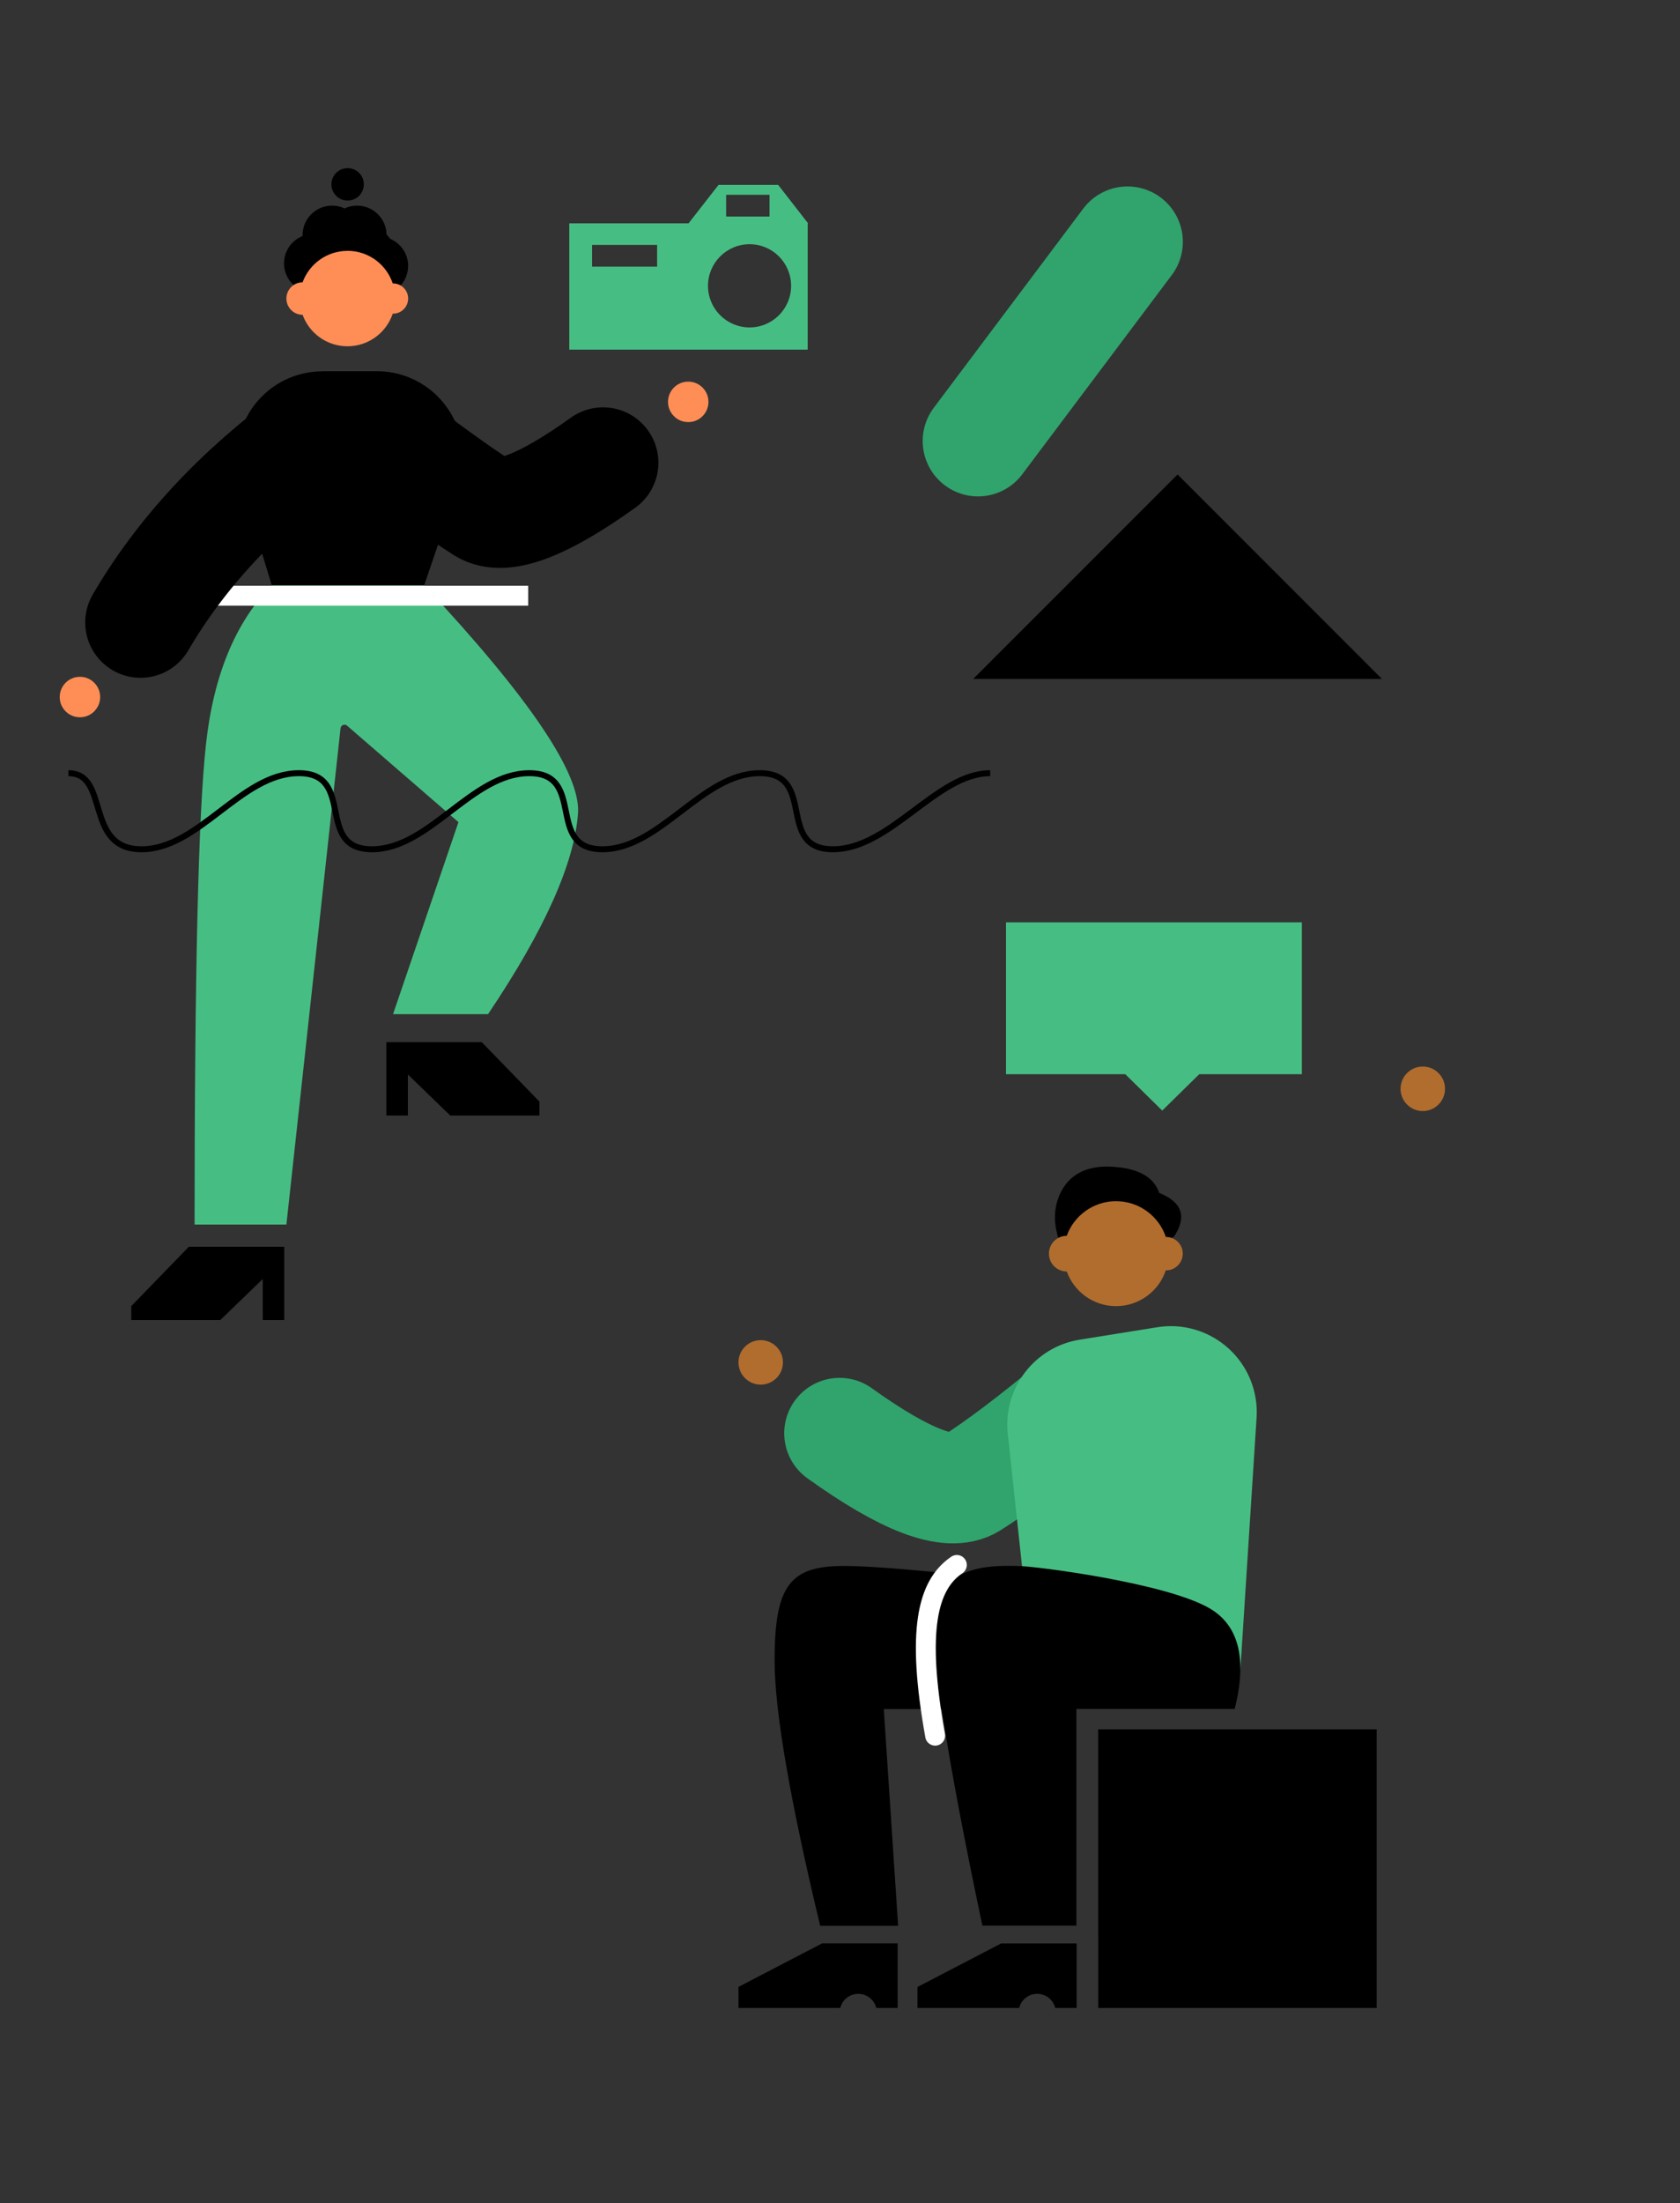 <svg xmlns="http://www.w3.org/2000/svg" width="422" height="553"><rect width="100%" height="100%" fill="#333333" stroke="none"/><g fill="none"><g transform="translate(185.5 231.523)"><path stroke="#30A46C" stroke-width="27.8" d="M84.75 120.98c-10.87 9.03-19.64 15.64-26.3 19.84-5.5 3.45-16.53-.74-33.06-12.58" stroke-linecap="round" stroke-linejoin="round"/><path fill="#46BE83" d="M85.7 104.76l19.46-3.12c11.78-1.9 22.86 6.12 24.75 17.9.26 1.6.34 3.2.23 4.8l-4.07 63.2-54.26-20.47-4.16-38.67c-1.22-11.43 6.7-21.82 18.06-23.64z"/><path fill="#000" d="M80.36 79.2c-.85-2.6-1.08-5.1-.68-7.48.6-3.58 3.22-10.75 13.56-10.4 6.9.25 11.04 2.45 12.45 6.6 5.8 2.33 7.02 6.02 3.65 11.06"/><path fill="#000" d="M94.57 92.27c4.13 0 7.64-3.06 12.07-7.76.47-.5.47-.88 0-1.16 1.8-3.06 2.7-4.8 2.7-5.2 0-7.8-6.97-14.12-14.77-14.12S80.1 70.35 80.1 78.14c0 .95.78 2.37 2.35 4.27 3.23 6.58 7.27 9.86 12.12 9.86z"/><path fill="#B16D2E" d="M94.85 70c5.8 0 10.75 3.76 12.5 8.98h.07c2.3 0 4.18 1.87 4.18 4.18 0 2.3-1.87 4.2-4.18 4.2l-.08-.02c-1.74 5.23-6.68 9-12.5 9-5.7 0-10.55-3.63-12.38-8.7-2.48 0-4.48-2-4.48-4.48 0-2.47 2-4.47 4.47-4.47 1.84-5.08 6.7-8.7 12.4-8.7z"/><circle cx="5.584" cy="110.459" r="5.584" fill="#B16D2E"/><circle cx="171.889" cy="41.784" r="5.584" fill="#B16D2E"/><path stroke="#30A46C" stroke-width="27.8" d="M60.17-120.82l37.55-50" stroke-linecap="round" stroke-linejoin="round"/><path fill="#000" d="M84.94 256.3v16.2h-5.38c-.5-2.03-2.33-3.54-4.52-3.54-2.2 0-4.03 1.5-4.53 3.55H44.96v-5.27l21.02-10.93h18.97zm2.78-88.94c-31.86-3.86-52.28-5.8-61.25-5.8-13.45 0-17.4 4.8-17.4 23.68 0 12.58 3.8 34.8 11.45 66.63H40.1l-3.6-54.4h18.05l33.17-30.1zM61.26 251.84h23.62v-54.4h39.77c3.1-12.35 1.1-20.7-5.97-25.04-10.6-6.52-44.26-10.83-48.4-10.83-4.16 0-19.4-1.26-21.08 11.9-1.12 8.76 2.9 34.88 12.06 78.37zM90.36 202.56h69.95v69.95H90.37z"/><path fill="#46BE83" d="M67.2 0h74.32v38.12h-25.78l-9.3 9.13-9.28-9.13H67.2z"/></g><path fill="#000" d="M225.48 487.82v16.2h-5.37c-.5-2.03-2.33-3.53-4.52-3.53-2.2 0-4.02 1.5-4.52 3.53H185.5v-5.28l21.02-10.93h18.96z"/><path stroke="#FFF" stroke-width="5" d="M240.35 392.83c-7.4 5-10.2 16.4-5.45 42.85" stroke-linecap="round" stroke-linejoin="round"/><g transform="translate(15 42)"><path fill="#46BE83" d="M91.56 104.9c26.45 28.28 39.33 47.35 38.63 57.24-.9 12.52-8.4 29.33-22.6 50.43H83.73l16.43-48.2-27.96-24.2c-.42-.37-1.06-.33-1.42.1-.13.14-.2.33-.24.53l-13.6 124.58H33.88c0-63.2.95-103.4 2.87-120.65 1.9-17.25 7.4-30.52 16.5-39.82h38.3z"/><path fill="#000" d="M17.98 285.85v3.5h22.36L51 279.05v10.3h5.4v-18.4H32.44zM120.5 234.52v3.5H98.1l-10.64-10.3V238h-5.42v-18.4h23.98zM229.46 128.42L280.8 77.1l51.32 51.32zM66.06 51.18h13.6c11.94 0 21.6 9.67 21.6 21.6 0 2.36-.38 4.7-1.14 6.95l-8.56 25.18h-38.3L45.4 79.08c-3.48-11.4 2.96-23.48 14.37-26.96 2.04-.6 4.16-.92 6.3-.92z"/><g transform="translate(56)"><path fill="#000" d="M16.03 38.1c3.75 0 6.94-2.77 10.98-7.05.44-.45.44-.8 0-1.06 1.65-2.8 2.47-4.37 2.47-4.74 0-7.1-6.35-12.84-13.44-12.84-7.1 0-13.16 5.75-13.16 12.84 0 .86.7 2.15 2.13 3.88 2.94 5.98 6.62 8.97 11.03 8.97z"/><circle cx="18.697" cy="17.019" r="7.403" fill="#000"/><circle cx="12.406" cy="17.019" r="7.403" fill="#000"/><circle cx="7.697" cy="24.102" r="7.361" fill="#000"/><circle cx="24.161" cy="24.742" r="7.361" fill="#000"/><circle cx="16.32" cy="4.275" r="4.071" fill="#000"/><path fill="#FF8E56" d="M16.28 20.96c5.3 0 9.78 3.43 11.37 8.18h.07c2.1 0 3.8 1.7 3.8 3.8 0 2.1-1.7 3.8-3.8 3.8h-.07c-1.6 4.76-6.08 8.18-11.37 8.18-5.2 0-9.6-3.3-11.27-7.9-2.24 0-4.07-1.83-4.07-4.08S2.76 28.87 5 28.87c1.68-4.6 6.1-7.9 11.28-7.9z"/></g><circle cx="5.08" cy="132.97" r="5.08" fill="#FF8E56"/><circle cx="157.878" cy="58.875" r="5.08" fill="#FF8E56"/><path stroke="#000" stroke-width="1.5" d="M2.18 152.08c10.5 0 3.9 19.1 18.36 19.1 14.47 0 25.05-19.1 39.52-19.1 14.47 0 3.9 19.1 18.37 19.1s25.05-19.1 39.52-19.1c14.47 0 3.9 19.1 18.36 19.1s25.06-19.1 39.53-19.1c14.47 0 3.9 19.1 18.37 19.1s26.08-19.1 39.52-19.1"/><path fill="#46BE83" d="M180.46 4.4l7.52 9.66-.1.1v31.6H128v-31.7h29.96l7.53-9.65h15zM173.3 19.3c-5.78 0-10.46 4.68-10.46 10.45s4.68 10.44 10.45 10.44c5.76 0 10.43-4.67 10.43-10.44s-4.67-10.45-10.44-10.45zm-23.24.18h-16.34v5.45h16.34v-5.44zM178.3 6.9h-10.9v5.45h10.9V6.9z"/><path stroke="#000" stroke-width="27.8" d="M80.53 66.9c11.2 8.65 19.82 14.87 25.9 18.7 5 3.13 15-.68 30.05-11.45" stroke-linecap="round" stroke-linejoin="round"/><path stroke="#FFF" stroke-width="5" d="M33.9 107.53h83.78"/><path stroke="#000" stroke-width="27.8" d="M63.7 67.58C44.92 81.3 30.46 96.85 20.3 114.24" stroke-linecap="round" stroke-linejoin="round"/></g></g></svg>